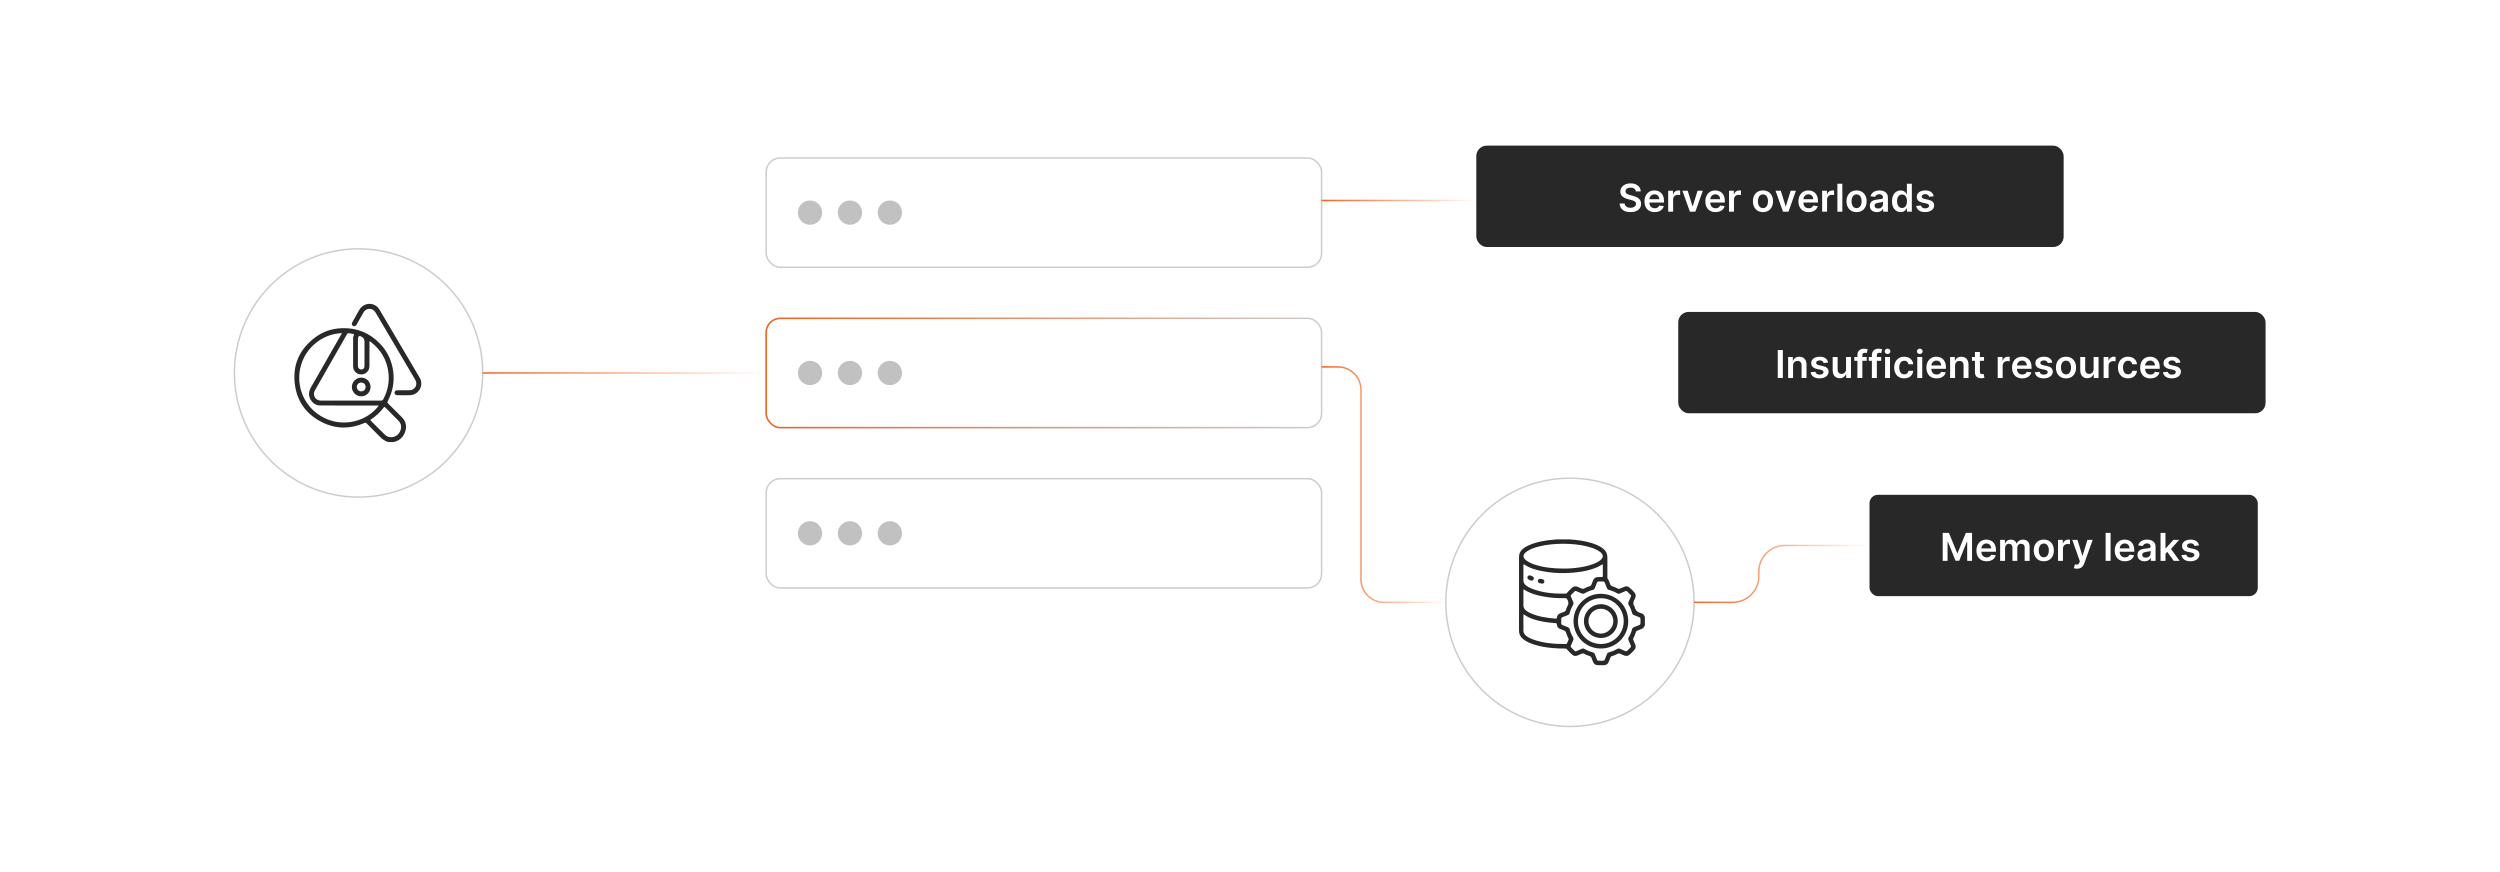 <?xml version="1.0" encoding="UTF-8"?><svg id="a" xmlns="http://www.w3.org/2000/svg" xmlns:xlink="http://www.w3.org/1999/xlink" viewBox="0 0 860 300"><defs><filter id="b" x="499.216" y="41.296" width="219.36" height="52.56" filterUnits="userSpaceOnUse"><feOffset dx="0" dy="0"/><feGaussianBlur result="c" stdDeviation="2.875"/><feFlood flood-color="#f26322" flood-opacity=".3"/><feComposite in2="c" operator="in"/><feComposite in="SourceGraphic"/></filter><filter id="d" x="568.576" y="98.656" width="219.6" height="52.32" filterUnits="userSpaceOnUse"><feOffset dx="0" dy="0"/><feGaussianBlur result="e" stdDeviation="2.875"/><feFlood flood-color="#f26322" flood-opacity=".3"/><feComposite in2="e" operator="in"/><feComposite in="SourceGraphic"/></filter><filter id="f" x="256.595" y="47.315" width="205.2" height="51.84" filterUnits="userSpaceOnUse"><feOffset dx="0" dy="0"/><feGaussianBlur result="g" stdDeviation="2.228"/><feFlood flood-color="#f26322" flood-opacity=".3"/><feComposite in2="g" operator="in"/><feComposite in="SourceGraphic"/></filter><filter id="h" x="256.595" y="102.515" width="205.2" height="51.6" filterUnits="userSpaceOnUse"><feOffset dx="0" dy="0"/><feGaussianBlur result="i" stdDeviation="2.228"/><feFlood flood-color="#f26322" flood-opacity=".3"/><feComposite in2="i" operator="in"/><feComposite in="SourceGraphic"/></filter><linearGradient id="j" x1="263.307" y1="128.303" x2="454.884" y2="128.303" gradientUnits="userSpaceOnUse"><stop offset="0" stop-color="#f26322"/><stop offset="1" stop-color="#f26322" stop-opacity="0"/></linearGradient><filter id="k" x="256.595" y="102.515" width="205.2" height="51.6" filterUnits="userSpaceOnUse"><feOffset dx="0" dy="0"/><feGaussianBlur result="l" stdDeviation="2.228"/><feFlood flood-color="#f26322" flood-opacity=".3"/><feComposite in2="l" operator="in"/><feComposite in="SourceGraphic"/></filter><filter id="m" x="256.595" y="157.715" width="205.2" height="51.6" filterUnits="userSpaceOnUse"><feOffset dx="0" dy="0"/><feGaussianBlur result="n" stdDeviation="2.228"/><feFlood flood-color="#f26322" flood-opacity=".3"/><feComposite in2="n" operator="in"/><feComposite in="SourceGraphic"/></filter><filter id="o" x="67.379" y="72.419" width="111.84" height="111.84" filterUnits="userSpaceOnUse"><feOffset dx="0" dy="0"/><feGaussianBlur result="p" stdDeviation="4.26"/><feFlood flood-color="#f26322" flood-opacity=".3"/><feComposite in2="p" operator="in"/><feComposite in="SourceGraphic"/></filter><filter id="q" x="484.259" y="151.379" width="111.84" height="111.84" filterUnits="userSpaceOnUse"><feOffset dx="0" dy="0"/><feGaussianBlur result="r" stdDeviation="4.26"/><feFlood flood-color="#f26322" flood-opacity=".3"/><feComposite in2="r" operator="in"/><feComposite in="SourceGraphic"/></filter><filter id="s" x="635.948" y="163.148" width="148.08" height="49.2" filterUnits="userSpaceOnUse"><feOffset dx="0" dy="0"/><feGaussianBlur result="t" stdDeviation="2.337"/><feFlood flood-color="#f26322" flood-opacity=".3"/><feComposite in2="t" operator="in"/><feComposite in="SourceGraphic"/></filter><linearGradient id="u" x1="166.048" x2="263.563" xlink:href="#j"/><linearGradient id="v" x1="454.628" y1="166.707" x2="497.361" y2="166.707" xlink:href="#j"/><linearGradient id="w" x1="454.628" y1="68.963" x2="507.848" y2="68.963" xlink:href="#j"/><linearGradient id="x" x1="582.769" y1="197.421" x2="643.112" y2="197.421" xlink:href="#j"/></defs><rect x="507.848" y="50.097" width="202.047" height="34.874" rx="3.598" ry="3.598" fill="#282828" filter="url(#b)"/><path d="M562.731,65.848c-.044-.41-.228-.73-.552-.958s-.744-.343-1.261-.343c-.363,0-.675.055-.935.164-.26.109-.458.259-.596.446-.139.189-.209.402-.212.644,0,.2.046.374.139.521.092.147.219.272.378.373.16.102.337.188.531.257.193.068.39.126.587.174l.902.225c.362.085.713.199,1.05.344.336.144.639.325.906.545.268.219.479.483.637.793.156.31.234.674.234,1.09,0,.565-.144,1.06-.432,1.487s-.704.761-1.247,1c-.544.24-1.2.359-1.971.359-.749,0-1.397-.115-1.947-.348-.55-.231-.979-.569-1.287-1.015-.309-.444-.476-.986-.5-1.625h1.714c.025.335.129.614.31.836.182.223.419.389.712.498.292.109.62.165.983.165.379,0,.712-.058.998-.172.287-.114.512-.274.675-.479.162-.205.245-.445.249-.721-.004-.251-.077-.458-.221-.622-.144-.165-.346-.303-.605-.414-.258-.11-.56-.21-.903-.298l-1.095-.282c-.793-.203-1.418-.513-1.877-.928s-.689-.967-.689-1.655c0-.567.154-1.063.463-1.489s.73-.757,1.262-.993,1.135-.355,1.809-.355c.683,0,1.281.119,1.797.355.515.236.919.564,1.214.981.294.418.446.897.456,1.44h-1.678Z" fill="#fff"/><path d="M569.209,72.965c-.724,0-1.348-.151-1.872-.454-.524-.302-.928-.731-1.21-1.287-.281-.556-.423-1.211-.423-1.966,0-.742.142-1.394.426-1.956.283-.562.68-1.001,1.19-1.315s1.11-.472,1.799-.472c.444,0,.865.071,1.262.214.396.143.746.362,1.052.659.306.298.546.676.722,1.135.175.459.263,1.005.263,1.637v.521h-5.914v-1.145h4.284c-.003-.326-.074-.616-.212-.872-.138-.255-.329-.456-.575-.604-.246-.146-.531-.221-.857-.221-.348,0-.652.084-.916.251-.263.168-.467.388-.612.658-.146.271-.221.567-.224.89v1.001c0,.42.077.779.231,1.078s.368.527.644.685.598.237.968.237c.247,0,.471-.035.671-.105.201-.07.375-.175.521-.312.147-.138.259-.309.334-.512l1.588.178c-.101.42-.291.786-.571,1.098s-.638.553-1.073.723c-.435.171-.933.257-1.493.257Z" fill="#fff"/><path d="M573.855,72.823v-7.215h1.648v1.202h.075c.132-.416.357-.738.679-.965.321-.228.689-.341,1.102-.341.094,0,.199.004.317.012.117.008.215.019.293.035v1.565c-.071-.025-.185-.048-.34-.068-.155-.021-.305-.03-.449-.03-.31,0-.588.066-.834.199-.245.134-.439.317-.58.553-.141.234-.211.505-.211.812v4.241h-1.7Z" fill="#fff"/><path d="M585.77,65.608l-2.569,7.215h-1.879l-2.569-7.215h1.813l1.658,5.359h.074l1.663-5.359h1.809Z" fill="#fff"/><path d="M590.14,72.965c-.724,0-1.348-.151-1.872-.454-.524-.302-.928-.731-1.21-1.287-.281-.556-.423-1.211-.423-1.966,0-.742.142-1.394.426-1.956.283-.562.68-1.001,1.19-1.315s1.11-.472,1.799-.472c.444,0,.865.071,1.262.214.396.143.746.362,1.052.659.306.298.546.676.722,1.135.175.459.263,1.005.263,1.637v.521h-5.914v-1.145h4.284c-.003-.326-.074-.616-.212-.872-.138-.255-.329-.456-.575-.604-.246-.146-.531-.221-.857-.221-.348,0-.652.084-.916.251-.263.168-.467.388-.612.658-.146.271-.221.567-.224.89v1.001c0,.42.077.779.231,1.078s.368.527.644.685.598.237.968.237c.247,0,.471-.035.671-.105.201-.07.375-.175.521-.312.147-.138.259-.309.334-.512l1.588.178c-.101.42-.291.786-.571,1.098s-.638.553-1.073.723c-.435.171-.933.257-1.493.257Z" fill="#fff"/><path d="M594.785,72.823v-7.215h1.648v1.202h.075c.132-.416.357-.738.679-.965.321-.228.689-.341,1.102-.341.094,0,.199.004.317.012.117.008.215.019.293.035v1.565c-.071-.025-.185-.048-.34-.068-.155-.021-.305-.03-.449-.03-.31,0-.588.066-.834.199-.245.134-.439.317-.58.553-.141.234-.211.505-.211.812v4.241h-1.7Z" fill="#fff"/><path d="M606.462,72.965c-.704,0-1.315-.155-1.831-.466-.518-.31-.917-.743-1.2-1.301-.284-.558-.426-1.209-.426-1.954s.142-1.398.426-1.959c.283-.56.683-.996,1.2-1.306.517-.31,1.127-.465,1.831-.465.705,0,1.315.154,1.832.465.518.31.917.745,1.2,1.306.284.56.426,1.214.426,1.959s-.142,1.397-.426,1.954c-.283.558-.683.991-1.2,1.301-.517.31-1.127.466-1.832.466ZM606.472,71.603c.382,0,.701-.106.958-.317.257-.212.449-.496.576-.853.126-.357.19-.755.19-1.193,0-.441-.064-.842-.19-1.2-.127-.358-.319-.644-.576-.857s-.576-.319-.958-.319c-.392,0-.716.106-.975.319s-.451.499-.578.857-.19.759-.19,1.2c0,.439.062.836.19,1.193.127.356.319.641.578.853.259.211.583.317.975.317Z" fill="#fff"/><path d="M617.802,65.608l-2.569,7.215h-1.879l-2.569-7.215h1.813l1.658,5.359h.074l1.663-5.359h1.809Z" fill="#fff"/><path d="M622.171,72.965c-.724,0-1.348-.151-1.872-.454-.524-.302-.928-.731-1.21-1.287-.281-.556-.423-1.211-.423-1.966,0-.742.142-1.394.426-1.956.283-.562.68-1.001,1.19-1.315s1.11-.472,1.799-.472c.444,0,.865.071,1.262.214.396.143.746.362,1.052.659.306.298.546.676.722,1.135.175.459.263,1.005.263,1.637v.521h-5.914v-1.145h4.284c-.003-.326-.074-.616-.212-.872-.138-.255-.329-.456-.575-.604-.246-.146-.531-.221-.857-.221-.348,0-.652.084-.916.251-.263.168-.467.388-.612.658-.146.271-.221.567-.224.89v1.001c0,.42.077.779.231,1.078s.368.527.644.685.598.237.968.237c.247,0,.471-.035.671-.105.201-.07.375-.175.521-.312.147-.138.259-.309.334-.512l1.588.178c-.101.42-.291.786-.571,1.098s-.638.553-1.073.723c-.435.171-.933.257-1.493.257Z" fill="#fff"/><path d="M626.816,72.823v-7.215h1.648v1.202h.075c.132-.416.357-.738.679-.965.321-.228.689-.341,1.102-.341.094,0,.199.004.317.012.117.008.215.019.293.035v1.565c-.071-.025-.185-.048-.34-.068-.155-.021-.305-.03-.449-.03-.31,0-.588.066-.834.199-.245.134-.439.317-.58.553-.141.234-.211.505-.211.812v4.241h-1.7Z" fill="#fff"/><path d="M633.764,63.203v9.62h-1.7v-9.62h1.7Z" fill="#fff"/><path d="M638.657,72.965c-.704,0-1.315-.155-1.831-.466-.518-.31-.917-.743-1.2-1.301-.284-.558-.426-1.209-.426-1.954s.142-1.398.426-1.959c.283-.56.683-.996,1.2-1.306.517-.31,1.127-.465,1.831-.465.705,0,1.315.154,1.832.465.518.31.917.745,1.2,1.306.284.56.426,1.214.426,1.959s-.142,1.397-.426,1.954c-.283.558-.683.991-1.2,1.301-.517.31-1.127.466-1.832.466ZM638.667,71.603c.382,0,.701-.106.958-.317.257-.212.449-.496.576-.853.126-.357.19-.755.19-1.193,0-.441-.064-.842-.19-1.2-.127-.358-.319-.644-.576-.857s-.576-.319-.958-.319c-.392,0-.716.106-.975.319s-.451.499-.578.857-.19.759-.19,1.2c0,.439.062.836.19,1.193.127.356.319.641.578.853.259.211.583.317.975.317Z" fill="#fff"/><path d="M645.629,72.969c-.457,0-.868-.082-1.233-.246-.365-.165-.653-.408-.864-.731s-.317-.721-.317-1.193c0-.407.075-.743.226-1.01s.355-.479.615-.639c.26-.16.554-.281.881-.364s.666-.144,1.018-.181c.423-.044.766-.084,1.028-.12s.455-.092.575-.169c.121-.077.181-.196.181-.359v-.028c0-.353-.104-.628-.315-.822-.21-.193-.512-.291-.906-.291-.417,0-.746.091-.989.273-.242.182-.406.397-.49.644l-1.588-.226c.125-.439.332-.806.62-1.102s.641-.518,1.057-.667c.417-.148.877-.223,1.381-.223.348,0,.693.04,1.038.122.345.081.659.215.944.401s.515.44.689.759.261.719.261,1.197v4.829h-1.635v-.991h-.057c-.103.201-.248.388-.435.561s-.42.314-.7.418c-.28.105-.607.157-.983.157ZM646.07,71.72c.341,0,.637-.068.888-.204.251-.137.444-.317.58-.543.137-.226.204-.472.204-.737v-.851c-.053.044-.143.085-.27.122-.127.038-.269.07-.426.099-.156.028-.311.054-.465.075-.153.022-.286.041-.399.057-.253.034-.48.091-.681.169s-.358.188-.475.326c-.116.14-.174.319-.174.538,0,.314.114.55.343.71.229.159.519.239.874.239Z" fill="#fff"/><path d="M653.83,72.95c-.566,0-1.073-.145-1.522-.436s-.802-.714-1.062-1.269-.39-1.228-.39-2.019c0-.802.132-1.48.397-2.032s.622-.971,1.073-1.254.954-.425,1.508-.425c.423,0,.77.071,1.043.214s.488.312.648.512c.159.199.283.386.371.561h.07v-3.599h1.705v9.62h-1.672v-1.137h-.103c-.088.176-.215.361-.381.557-.166.196-.385.362-.657.5-.273.139-.615.207-1.029.207ZM654.305,71.556c.36,0,.667-.099.921-.294s.446-.469.578-.819c.131-.352.197-.76.197-1.227s-.065-.872-.195-1.217c-.13-.344-.321-.612-.573-.803-.252-.191-.561-.287-.928-.287-.379,0-.695.099-.948.296-.254.197-.445.47-.573.817-.129.348-.192.746-.192,1.193,0,.451.065.853.194,1.205s.322.629.578.831c.255.202.569.304.941.304Z" fill="#fff"/><path d="M665.193,67.516l-1.55.169c-.044-.156-.12-.304-.228-.441-.108-.138-.253-.249-.435-.334-.182-.084-.404-.127-.667-.127-.354,0-.651.077-.891.231s-.357.352-.354.597c-.003.21.074.381.232.512.158.132.42.24.787.324l1.23.264c.683.146,1.19.38,1.524.699.333.319.502.737.505,1.255-.003.454-.136.854-.398,1.2-.261.346-.624.616-1.087.81-.464.194-.996.292-1.598.292-.883,0-1.594-.185-2.132-.557-.539-.371-.86-.889-.963-1.553l1.658-.16c.075.326.234.572.478.737.244.166.562.249.954.249.403,0,.729-.083.975-.249.245-.165.368-.371.368-.615,0-.206-.079-.377-.237-.512s-.402-.238-.734-.31l-1.231-.259c-.691-.144-1.204-.388-1.536-.731-.331-.343-.496-.777-.493-1.304-.003-.444.118-.83.364-1.157.246-.328.589-.581,1.029-.762.44-.18.947-.27,1.524-.27.845,0,1.512.18,1.998.54.487.36.788.847.904,1.461Z" fill="#fff"/><rect x="577.313" y="107.296" width="202.047" height="34.874" rx="3.598" ry="3.598" fill="#282828" filter="url(#d)"/><path d="M613.295,120.402v9.62h-1.742v-9.62h1.742Z" fill="#fff"/><path d="M616.813,125.795v4.228h-1.7v-7.216h1.625v1.227h.085c.165-.404.431-.725.796-.963.364-.238.816-.357,1.355-.357.497,0,.932.106,1.303.319s.659.521.864.926.307.894.304,1.47v4.595h-1.701v-4.331c0-.482-.124-.859-.373-1.132s-.593-.409-1.031-.409c-.297,0-.561.065-.791.195-.231.13-.41.316-.54.561-.131.244-.195.54-.195.888Z" fill="#fff"/><path d="M628.881,124.714l-1.55.169c-.044-.156-.12-.304-.228-.441-.108-.138-.253-.249-.435-.333-.182-.085-.404-.127-.667-.127-.354,0-.651.077-.891.231s-.357.352-.354.597c-.003.209.074.38.232.512s.42.239.787.324l1.23.263c.683.147,1.19.381,1.524.7.333.319.502.737.505,1.254-.003.454-.136.855-.398,1.2-.261.346-.624.616-1.087.81-.464.194-.996.291-1.598.291-.883,0-1.594-.185-2.132-.557-.539-.371-.86-.889-.963-1.553l1.658-.159c.075.325.234.571.478.737s.562.249.954.249c.403,0,.729-.083.975-.249.245-.166.368-.371.368-.615,0-.207-.079-.378-.237-.512-.158-.135-.402-.238-.734-.31l-1.231-.258c-.691-.144-1.204-.388-1.536-.731-.331-.344-.496-.778-.493-1.304-.003-.445.118-.831.364-1.158s.589-.581,1.029-.761c.44-.181.947-.271,1.524-.271.845,0,1.512.181,1.998.54.487.36.788.848.904,1.461Z" fill="#fff"/><path d="M635.039,126.987v-4.181h1.7v7.216h-1.648v-1.282h-.075c-.163.403-.43.734-.801.991s-.828.385-1.37.385c-.473,0-.89-.105-1.251-.317-.362-.211-.644-.519-.849-.925-.203-.406-.305-.896-.305-1.473v-4.595h1.7v4.331c0,.458.125.821.376,1.09.25.27.579.404.986.404.25,0,.493-.061.728-.184.235-.122.429-.304.58-.547.152-.242.229-.547.229-.914Z" fill="#fff"/><path d="M642.142,122.807v1.315h-4.266v-1.315h4.266ZM638.942,130.023v-7.896c0-.485.102-.89.304-1.212.201-.322.474-.564.815-.724.342-.159.721-.239,1.137-.239.295,0,.556.023.784.07s.398.089.508.127l-.338,1.315c-.072-.022-.163-.045-.273-.068-.11-.023-.232-.035-.367-.035-.316,0-.539.076-.669.228-.13.152-.195.369-.195.65v7.784h-1.705Z" fill="#fff"/><path d="M647.13,122.807v1.315h-4.266v-1.315h4.266ZM643.931,130.023v-7.896c0-.485.102-.89.304-1.212.201-.322.474-.564.815-.724.342-.159.721-.239,1.137-.239.295,0,.556.023.784.07s.398.089.508.127l-.338,1.315c-.072-.022-.163-.045-.273-.068-.11-.023-.232-.035-.367-.035-.316,0-.539.076-.669.228-.13.152-.195.369-.195.65v7.784h-1.705Z" fill="#fff"/><path d="M649.318,121.783c-.27,0-.501-.091-.695-.273s-.291-.399-.291-.653.097-.471.291-.65.426-.271.695-.271c.273,0,.505.091.697.273.193.182.289.399.289.653s-.096.471-.289.65c-.192.181-.425.271-.697.271ZM648.464,130.023v-7.216h1.7v7.216h-1.7Z" fill="#fff"/><path d="M655.059,130.163c-.72,0-1.338-.158-1.853-.475-.516-.316-.911-.754-1.188-1.312-.277-.56-.416-1.203-.416-1.934,0-.732.142-1.38.423-1.942.282-.561.681-1,1.195-1.315.516-.315,1.125-.473,1.83-.473.585,0,1.105.107,1.557.322.453.214.814.517,1.083.906s.423.845.461,1.364h-1.626c-.065-.348-.222-.638-.467-.871-.246-.233-.574-.35-.984-.35-.348,0-.653.093-.916.279s-.468.453-.613.801-.218.765-.218,1.25c0,.491.071.913.216,1.266.144.352.347.623.608.812.261.19.568.284.923.284.25,0,.475-.048.674-.144.199-.095.366-.233.5-.415.135-.182.228-.402.277-.663h1.626c-.041.511-.191.963-.451,1.355-.26.394-.614.7-1.062.921-.448.221-.975.331-1.579.331Z" fill="#fff"/><path d="M660.404,121.783c-.27,0-.501-.091-.695-.273s-.291-.399-.291-.653.097-.471.291-.65.426-.271.695-.271c.273,0,.505.091.697.273.193.182.289.399.289.653s-.096.471-.289.65c-.192.181-.425.271-.697.271ZM659.55,130.023v-7.216h1.7v7.216h-1.7Z" fill="#fff"/><path d="M666.192,130.163c-.724,0-1.348-.151-1.872-.453-.524-.303-.928-.731-1.21-1.287-.281-.556-.423-1.211-.423-1.966,0-.742.142-1.395.426-1.957.283-.561.68-1,1.19-1.315.511-.315,1.11-.473,1.799-.473.444,0,.865.071,1.262.214.396.143.746.362,1.052.66s.546.676.722,1.135c.175.458.263,1.004.263,1.637v.521h-5.914v-1.147h4.284c-.003-.325-.074-.616-.212-.871s-.329-.456-.575-.604-.531-.221-.857-.221c-.348,0-.652.083-.916.251-.263.168-.467.387-.612.657-.146.272-.221.568-.224.891v1c0,.42.077.779.231,1.078.153.3.368.528.644.686s.598.237.968.237c.247,0,.471-.035.671-.106.201-.07.375-.174.521-.312.147-.138.259-.308.334-.512l1.588.179c-.101.42-.291.785-.571,1.097s-.638.553-1.073.724-.933.256-1.493.256Z" fill="#fff"/><path d="M672.538,125.795v4.228h-1.7v-7.216h1.625v1.227h.085c.165-.404.431-.725.796-.963.364-.238.816-.357,1.355-.357.497,0,.932.106,1.303.319s.659.521.864.926.307.894.304,1.47v4.595h-1.701v-4.331c0-.482-.124-.859-.373-1.132s-.593-.409-1.031-.409c-.297,0-.561.065-.791.195-.231.13-.41.316-.54.561-.131.244-.195.54-.195.888Z" fill="#fff"/><path d="M682.506,122.807v1.315h-4.147v-1.315h4.147ZM679.382,121.078h1.701v6.773c0,.23.035.403.105.524.07.12.163.202.279.246s.244.066.385.066c.106,0,.205-.008.294-.023s.157-.03.204-.043l.287,1.33c-.091.031-.221.065-.388.102-.168.038-.372.06-.613.066-.426.013-.81-.053-1.15-.195-.342-.143-.611-.364-.81-.664-.199-.301-.297-.677-.294-1.128v-7.056Z" fill="#fff"/><path d="M687.212,130.023v-7.216h1.648v1.203h.075c.132-.417.357-.738.679-.966.321-.227.689-.34,1.102-.34.094,0,.199.004.317.012.117.008.215.019.293.035v1.563c-.071-.024-.185-.047-.34-.067-.155-.021-.305-.031-.449-.031-.31,0-.588.067-.834.2-.245.133-.439.317-.58.552-.141.235-.211.506-.211.812v4.242h-1.7Z" fill="#fff"/><path d="M695.653,130.163c-.724,0-1.348-.151-1.872-.453-.524-.303-.928-.731-1.21-1.287-.281-.556-.423-1.211-.423-1.966,0-.742.142-1.395.426-1.957.283-.561.68-1,1.19-1.315.511-.315,1.11-.473,1.799-.473.444,0,.865.071,1.262.214.396.143.746.362,1.052.66s.546.676.722,1.135c.175.458.263,1.004.263,1.637v.521h-5.914v-1.147h4.284c-.003-.325-.074-.616-.212-.871s-.329-.456-.575-.604-.531-.221-.857-.221c-.348,0-.652.083-.916.251-.263.168-.467.387-.612.657-.146.272-.221.568-.224.891v1c0,.42.077.779.231,1.078.153.3.368.528.644.686s.598.237.968.237c.247,0,.471-.035.671-.106.201-.07.375-.174.521-.312.147-.138.259-.308.334-.512l1.588.179c-.101.42-.291.785-.571,1.097s-.638.553-1.073.724-.933.256-1.493.256Z" fill="#fff"/><path d="M706.001,124.714l-1.55.169c-.044-.156-.12-.304-.228-.441-.108-.138-.253-.249-.435-.333-.182-.085-.404-.127-.667-.127-.354,0-.651.077-.891.231s-.357.352-.354.597c-.003.209.074.38.232.512s.42.239.787.324l1.23.263c.683.147,1.19.381,1.524.7.333.319.502.737.505,1.254-.003.454-.136.855-.398,1.2-.261.346-.624.616-1.087.81-.464.194-.996.291-1.598.291-.883,0-1.594-.185-2.132-.557-.539-.371-.86-.889-.963-1.553l1.658-.159c.075.325.234.571.478.737s.562.249.954.249c.403,0,.729-.083.975-.249.245-.166.368-.371.368-.615,0-.207-.079-.378-.237-.512-.158-.135-.402-.238-.734-.31l-1.231-.258c-.691-.144-1.204-.388-1.536-.731-.331-.344-.496-.778-.493-1.304-.003-.445.118-.831.364-1.158s.589-.581,1.029-.761c.44-.181.947-.271,1.524-.271.845,0,1.512.181,1.998.54.487.36.788.848.904,1.461Z" fill="#fff"/><path d="M710.707,130.163c-.704,0-1.315-.155-1.831-.465-.518-.31-.917-.744-1.2-1.302-.284-.557-.426-1.208-.426-1.954,0-.745.142-1.397.426-1.958.283-.56.683-.996,1.2-1.307.517-.31,1.127-.465,1.831-.465.705,0,1.315.155,1.832.465.518.31.917.746,1.2,1.307.284.56.426,1.213.426,1.958,0,.746-.142,1.397-.426,1.954-.283.558-.683.991-1.2,1.302-.517.31-1.127.465-1.832.465ZM710.717,128.801c.382,0,.701-.105.958-.317.257-.211.449-.495.576-.853.126-.356.19-.754.19-1.192,0-.442-.064-.842-.19-1.2-.127-.359-.319-.644-.576-.857s-.576-.319-.958-.319c-.392,0-.716.106-.975.319s-.451.498-.578.857c-.127.358-.19.758-.19,1.2,0,.439.062.836.19,1.192.127.357.319.642.578.853.259.212.583.317.975.317Z" fill="#fff"/><path d="M720.201,126.987v-4.181h1.7v7.216h-1.648v-1.282h-.075c-.163.403-.43.734-.801.991s-.828.385-1.37.385c-.473,0-.89-.105-1.251-.317-.362-.211-.644-.519-.849-.925-.203-.406-.305-.896-.305-1.473v-4.595h1.7v4.331c0,.458.125.821.376,1.09.25.27.579.404.986.404.25,0,.493-.061.728-.184.235-.122.429-.304.58-.547.152-.242.229-.547.229-.914Z" fill="#fff"/><path d="M723.649,130.023v-7.216h1.648v1.203h.075c.132-.417.357-.738.679-.966.321-.227.689-.34,1.102-.34.094,0,.199.004.317.012.117.008.215.019.293.035v1.563c-.071-.024-.185-.047-.34-.067-.155-.021-.305-.031-.449-.031-.31,0-.588.067-.834.2-.245.133-.439.317-.58.552-.141.235-.211.506-.211.812v4.242h-1.7Z" fill="#fff"/><path d="M732.043,130.163c-.72,0-1.338-.158-1.853-.475-.516-.316-.911-.754-1.188-1.312-.277-.56-.416-1.203-.416-1.934,0-.732.142-1.38.423-1.942.282-.561.681-1,1.195-1.315.516-.315,1.125-.473,1.83-.473.585,0,1.105.107,1.557.322.453.214.814.517,1.083.906s.423.845.461,1.364h-1.626c-.065-.348-.222-.638-.467-.871-.246-.233-.574-.35-.984-.35-.348,0-.653.093-.916.279s-.468.453-.613.801-.218.765-.218,1.25c0,.491.071.913.216,1.266.144.352.347.623.608.812.261.19.568.284.923.284.25,0,.475-.048.674-.144.199-.095.366-.233.5-.415.135-.182.228-.402.277-.663h1.626c-.041.511-.191.963-.451,1.355-.26.394-.614.7-1.062.921-.448.221-.975.331-1.579.331Z" fill="#fff"/><path d="M739.729,130.163c-.724,0-1.348-.151-1.872-.453-.524-.303-.928-.731-1.21-1.287-.281-.556-.423-1.211-.423-1.966,0-.742.142-1.395.426-1.957.283-.561.68-1,1.19-1.315.511-.315,1.11-.473,1.799-.473.444,0,.865.071,1.262.214.396.143.746.362,1.052.66s.546.676.722,1.135c.175.458.263,1.004.263,1.637v.521h-5.914v-1.147h4.284c-.003-.325-.074-.616-.212-.871s-.329-.456-.575-.604-.531-.221-.857-.221c-.348,0-.652.083-.916.251-.263.168-.467.387-.612.657-.146.272-.221.568-.224.891v1c0,.42.077.779.231,1.078.153.3.368.528.644.686s.598.237.968.237c.247,0,.471-.035.671-.106.201-.07.375-.174.521-.312.147-.138.259-.308.334-.512l1.588.179c-.101.42-.291.785-.571,1.097s-.638.553-1.073.724-.933.256-1.493.256Z" fill="#fff"/><path d="M750.076,124.714l-1.55.169c-.044-.156-.12-.304-.228-.441-.108-.138-.253-.249-.435-.333-.182-.085-.404-.127-.667-.127-.354,0-.651.077-.891.231s-.357.352-.354.597c-.003.209.074.38.232.512s.42.239.787.324l1.23.263c.683.147,1.19.381,1.524.7.333.319.502.737.505,1.254-.003.454-.136.855-.398,1.2-.261.346-.624.616-1.087.81-.464.194-.996.291-1.598.291-.883,0-1.594-.185-2.132-.557-.539-.371-.86-.889-.963-1.553l1.658-.159c.075.325.234.571.478.737s.562.249.954.249c.403,0,.729-.083.975-.249.245-.166.368-.371.368-.615,0-.207-.079-.378-.237-.512-.158-.135-.402-.238-.734-.31l-1.231-.258c-.691-.144-1.204-.388-1.536-.731-.331-.344-.496-.778-.493-1.304-.003-.445.118-.831.364-1.158s.589-.581,1.029-.761c.44-.181.947-.271,1.524-.271.845,0,1.512.181,1.998.54.487.36.788.848.904,1.461Z" fill="#fff"/><rect x="263.563" y="54.346" width="191.065" height="37.597" rx="4.837" ry="4.837" fill="#fff" filter="url(#f)" stroke="#ccc" stroke-miterlimit="10" stroke-width=".512"/><circle cx="278.643" cy="73.145" r="4.181" fill="#c1c1c1"/><circle cx="292.38" cy="73.145" r="4.181" fill="#c1c1c1"/><circle cx="306.116" cy="73.145" r="4.181" fill="#c1c1c1"/><rect x="263.563" y="109.504" width="191.065" height="37.597" rx="4.837" ry="4.837" fill="#fff" filter="url(#h)" stroke="#ccc" stroke-miterlimit="10" stroke-width=".512"/><rect x="263.563" y="109.504" width="191.065" height="37.597" rx="4.837" ry="4.837" fill="none" filter="url(#k)" stroke="url(#j)" stroke-miterlimit="10" stroke-width=".511"/><circle cx="278.643" cy="128.303" r="4.181" fill="#c1c1c1"/><circle cx="292.38" cy="128.303" r="4.181" fill="#c1c1c1"/><circle cx="306.116" cy="128.303" r="4.181" fill="#c1c1c1"/><rect x="263.563" y="164.663" width="191.065" height="37.597" rx="4.837" ry="4.837" fill="#fff" filter="url(#m)" stroke="#ccc" stroke-miterlimit="10" stroke-width=".512"/><circle cx="278.643" cy="183.461" r="4.181" fill="#c1c1c1"/><circle cx="292.38" cy="183.461" r="4.181" fill="#c1c1c1"/><circle cx="306.116" cy="183.461" r="4.181" fill="#c1c1c1"/><circle cx="123.344" cy="128.303" r="42.704" fill="#fff" filter="url(#o)" stroke="#ccc" stroke-miterlimit="10" stroke-width=".512"/><path d="M133.656,152.077c-1.25-.3-2.206-1.042-3.083-1.952-1.459-1.513-2.971-2.975-4.447-4.472-.241-.245-.427-.293-.756-.149-4.836,2.109-9.701,2.14-14.436-.181-5.325-2.61-8.617-6.923-9.459-12.813-.991-6.941,1.544-12.527,7.208-16.632,2.611-1.893,5.599-2.847,8.835-2.977,5.253-.211,9.692,1.624,13.294,5.415,2.521,2.654,3.989,5.845,4.457,9.488.462,3.594-.187,6.981-1.878,10.172-.188.354-.144.565.133.837,1.531,1.507,3.032,3.046,4.567,4.548,1.395,1.365,1.912,2.983,1.373,4.857-.561,1.953-1.826,3.259-3.828,3.79-.074.02-.147.046-.22.069h-1.762ZM120.654,137.798c3.462,0,6.923-.003,10.385.005.356.001.594-.08.781-.426,1.577-2.918,2.207-6.026,1.787-9.309-.55-4.303-2.607-7.767-6.033-10.421-.119-.092-.246-.276-.385-.218-.186.078-.087.303-.088.461-.006,2.704.008,5.409-.01,8.113-.013,1.844-1.723,3.157-3.493,2.718-1.232-.306-2.118-1.384-2.123-2.656-.013-3.23-.003-6.46-.005-9.689-0-.362.056-.717.223-1.032.179-.336.044-.436-.266-.48-.367-.051-.732-.114-1.097-.174-.739-.122-.736-.12-1.099.515-2.436,4.266-4.875,8.532-7.311,12.798-1.18,2.066-2.358,4.133-3.538,6.2-.299.523-.477,1.073-.351,1.684.252,1.22,1.102,1.905,2.423,1.909,3.4.009,6.8.003,10.2.004ZM130.273,139.542c-.175-.094-.363-.045-.541-.046-6.477-.003-12.953 0-19.43-.005-1.48-.001-2.624-.657-3.393-1.908-.925-1.504-.723-2.974.133-4.463,3.475-6.041,6.922-12.099,10.377-18.152.064-.111.193-.206.142-.365-6.926.199-13.714,5.677-14.545,13.767-.77,7.495,3.887,14.187,10.849,16.309,6.611,2.015,13.252-.794,16.409-5.138ZM134.527,150.395c1.403.001,2.601-.8,3.164-2.163.534-1.292.368-2.491-.629-3.506-1.515-1.542-3.057-3.058-4.577-4.596-.221-.224-.325-.176-.492.048-1.201,1.613-2.646,2.973-4.335,4.065-.266.172-.283.3-.054.526,1.613,1.598,3.211,3.21,4.825,4.806.575.568,1.283.842,2.098.82ZM125.385,121.361h.004v-3.796q0-1.394-1.314-1.9c-.432-.166-.664-.077-.832.356-.071.183-.12.389-.121.585-.007,3.086-.007,6.173-.002,9.259.001.312.08.612.294.858.298.342.801.477,1.224.332.445-.153.739-.547.742-1.064.009-1.543.003-3.086.003-4.63Z" fill="#282828"/><path d="M138.853,134.246c.665,0,1.329.006,1.994-.001,1.895-.021,2.977-1.911,2.021-3.556-1.165-2.004-2.354-3.994-3.532-5.99-3.346-5.669-6.698-11.334-10.033-17.009-.527-.896-1.2-1.468-2.293-1.437-.914.026-1.541.479-1.977,1.243-.773,1.356-1.539,2.715-2.313,4.071-.091.159-.191.327-.328.442-.319.268-.675.29-1.022.04-.34-.245-.452-.672-.236-1.075.445-.831.916-1.647,1.379-2.468.357-.632.716-1.264,1.077-1.894,1.563-2.722,5.358-2.796,6.957-.102,4.628,7.801,9.24,15.611,13.833,23.433,1.538,2.619-.342,5.925-3.387,6.003-1.421.037-2.844.013-4.266.004-.619-.004-1.014-.35-1.016-.85-.003-.502.394-.844,1.009-.851.711-.008,1.422-.002,2.133-.002v-.002Z" fill="#282828"/><path d="M127.473,133.103c.003,1.809-1.422,3.237-3.225,3.232-1.748-.005-3.218-1.482-3.212-3.227.006-1.738,1.495-3.22,3.231-3.216,1.769.004,3.204,1.441,3.207,3.212ZM125.773,133.111c-.002-.877-.646-1.515-1.524-1.51-.833.005-1.5.666-1.508,1.497-.009.858.652,1.523,1.518,1.529.874.006,1.517-.638,1.515-1.516Z" fill="#282828"/><circle cx="540.065" cy="207.198" r="42.704" fill="#fff" filter="url(#q)" stroke="#ccc" stroke-miterlimit="10" stroke-width=".512"/><path d="M565.843,212.337v2.704c-.181.716-.634,1.165-1.331,1.401-.453.153-.887.359-1.335.527-.216.081-.355.207-.419.431-.214.747-.517,1.46-.882,2.144-.109.204-.121.387-.026.6.235.527.461,1.058.677,1.594.265.659.176,1.264-.294,1.81-.506.588-1.054,1.133-1.64,1.643-.558.484-1.173.575-1.847.3-.508-.207-1.016-.418-1.515-.646-.238-.109-.443-.116-.677.014-.667.368-1.372.654-2.102.874-.239.072-.375.215-.461.445-.188.501-.401.992-.593,1.491-.284.742-.835,1.125-1.609,1.156-.731.029-1.465.029-2.196-.002-.758-.032-1.297-.416-1.579-1.136-.195-.498-.407-.99-.592-1.491-.091-.245-.232-.399-.488-.473-.733-.211-1.432-.512-2.102-.874-.225-.121-.417-.108-.638-.01-.527.235-1.055.47-1.593.677-.626.241-1.218.166-1.738-.283-.662-.571-1.295-1.174-1.826-1.871-.157-.206-.328-.276-.572-.272-1.422.028-2.841-.03-4.259-.154-2.123-.186-4.217-.518-6.257-1.143-1.406-.43-2.766-.968-3.934-1.895-.967-.768-1.485-1.713-1.48-3.012.031-8.435.024-16.871.005-25.307-.002-1.072.399-1.907,1.157-2.61.626-.581,1.351-1.012,2.124-1.363,2.097-.952,4.317-1.446,6.587-1.742.975-.127,1.956-.209,2.934-.312,1.605,0,3.211,0,4.816,0,.096.017.192.044.289.05,2.069.127,4.115.41,6.121.94,1.778.469,3.507,1.058,4.966,2.239.945.765,1.421,1.735,1.405,2.974-.028,2.224-.009,4.449-.006,6.674 0.0.195-.046.411.075.578.463.639.654,1.399.955,2.109.113.268.271.435.555.521.688.209,1.354.479,1.986.825.26.142.496.144.762.025.513-.231,1.034-.446,1.554-.663.603-.253,1.162-.156,1.662.249.669.542,1.274,1.153,1.82,1.818.378.46.465.986.283,1.548-.087.267-.178.542-.324.778-.513.83-.571,1.64.033,2.448.016.022.029.05.033.077.205,1.271,1.032,1.889,2.216,2.185.714.179,1.144.686,1.304,1.41ZM537.729,195.589c1.975.015,3.938-.127,5.886-.44,1.895-.304,3.757-.737,5.5-1.573.702-.337,1.372-.727,1.873-1.343.504-.62.501-1.22-.004-1.84-.38-.466-.869-.798-1.391-1.084-1.069-.585-2.21-.981-3.387-1.282-3.021-.772-6.096-1.015-9.204-.966-2.513.04-5.0.287-7.443.886-1.564.383-3.101.859-4.422,1.824-1.406,1.027-1.394,2.083.007,3.105.249.182.516.343.786.493.642.357,1.319.635,2.017.86,3.181,1.027,6.461,1.341,9.782,1.359ZM544.505,223.067c.257.008.426.078.585.171.88.515,1.813.905,2.8,1.161.372.097.608.318.745.677.235.618.497,1.226.733,1.845.093.244.243.343.503.361.549.039,1.095.032,1.644.001.28-.016.433-.126.531-.385.234-.619.495-1.227.733-1.845.132-.344.362-.558.718-.65.987-.256,1.921-.645,2.8-1.161.316-.186.624-.212.964-.06.604.271,1.22.513,1.823.785.262.118.46.111.682-.098.38-.357.747-.725,1.103-1.106.213-.228.245-.446.119-.726-.261-.577-.489-1.169-.754-1.744-.176-.382-.149-.719.064-1.079.497-.84.87-1.738,1.114-2.683.105-.407.334-.661.723-.807.606-.228,1.202-.482,1.806-.714.237-.091.351-.232.37-.498.039-.549.043-1.095.003-1.644-.02-.276-.123-.438-.382-.537-.605-.231-1.199-.49-1.805-.717-.376-.141-.603-.382-.704-.772-.251-.973-.631-1.896-1.147-2.76-.198-.332-.208-.652-.051-1.003.271-.603.511-1.221.786-1.822.117-.257.092-.45-.107-.644-.383-.373-.763-.75-1.135-1.134-.208-.214-.415-.226-.682-.104-.602.275-1.216.523-1.824.782-.317.135-.626.139-.931-.04-.892-.523-1.838-.918-2.837-1.181-.358-.094-.585-.307-.717-.65-.233-.604-.492-1.198-.716-1.806-.115-.312-.316-.447-.634-.446-.493.002-.986,0-1.478.003-.299.002-.492.132-.601.428-.224.607-.483,1.201-.715,1.806-.137.357-.371.58-.746.675-.961.245-1.87.62-2.724,1.123-.375.221-.733.226-1.124.048-.589-.268-1.192-.505-1.783-.77-.222-.1-.396-.087-.57.091-.393.403-.79.802-1.195,1.193-.191.185-.207.369-.101.606.265.591.503,1.194.769,1.784.177.393.153.752-.063,1.125-.489.844-.871,1.736-1.108,2.685-.097.389-.323.637-.698.778-.593.223-1.173.481-1.768.696-.313.113-.453.314-.455.629-.003.493-.005.986.003,1.478.005.311.144.513.46.626.583.207,1.148.466,1.728.681.409.151.639.423.746.841.238.933.603,1.817,1.095,2.644.214.359.236.708.07,1.085-.26.593-.497,1.197-.769,1.784-.127.274-.088.476.12.679.373.363.741.732,1.103,1.106.203.21.406.246.68.119.561-.262,1.135-.496,1.706-.735.18-.075.369-.131.494-.174ZM524.054,197.129c0,.803.021,1.606-.006,2.408-.025.737.259,1.306.812,1.77.578.486,1.229.849,1.923,1.129,3.796,1.529,7.775,1.851,11.814,1.776.225-.004.352-.133.482-.292.508-.624,1.078-1.187,1.68-1.721.602-.534,1.25-.654,1.988-.313.473.218.96.405,1.435.618.238.107.452.103.683-.022.658-.355,1.345-.646,2.064-.855.257-.075.398-.227.49-.471.204-.54.42-1.075.647-1.606.254-.594.716-.94,1.355-1.002.517-.05,1.038-.118,1.559-.061.308.034.393-.093.39-.381-.009-1.225-.008-2.45-.001-3.675.002-.33-.09-.37-.357-.184-.697.486-1.46.847-2.252,1.148-3.282,1.246-6.714,1.635-10.187,1.742-2.567.079-5.122-.12-7.647-.591-2.305-.43-4.568-1.007-6.555-2.339-.31-.208-.318-.01-.318.22.001.901 0,1.803 0,2.704ZM524.054,205.746c0,.732.044,1.467-.011,2.195-.078,1.036.369,1.758,1.204,2.293.26.167.522.335.798.473,2.867,1.425,5.968,1.845,9.105,2.106.281.023.399-.088.426-.378.066-.71.454-1.192,1.119-1.452.472-.184.935-.391,1.413-.556.327-.113.493-.318.59-.644.124-.417.236-.861.471-1.215.514-.778.438-1.49.017-2.275-.202-.377-.393-.537-.828-.525-2.68.073-5.34-.141-7.969-.674-2.133-.432-4.214-1.017-6.049-2.253-.305-.206-.287.009-.287.205-.002.901-.001,1.801-.001,2.702ZM524.054,214.379c0,.774.039,1.551-.01,2.322-.06.953.365,1.615,1.101,2.139.764.544,1.607.932,2.488,1.234,3.288,1.125,6.691,1.479,10.143,1.454,1.448-.01,1.058.204,1.64-1.067.035-.077.062-.158.102-.232.137-.261.108-.502-.032-.76-.336-.62-.608-1.27-.807-1.947-.087-.297-.251-.481-.542-.588-.515-.189-1.024-.396-1.53-.609-.645-.272-1.009-.769-1.031-1.464-.012-.369-.161-.489-.502-.511-1.376-.086-2.748-.219-4.105-.471-2.337-.433-4.622-1.018-6.607-2.414-.251-.176-.311-.093-.31.168.003.915.001,1.83.001,2.745Z" fill="#282828"/><path d="M550.732,204.26c5.386.087,9.517,4.319,9.379,9.719-.131,5.136-4.435,9.3-9.736,9.107-5.406-.198-9.222-4.707-9.087-9.676.138-5.069,4.391-9.231,9.444-9.149ZM558.562,213.683c-.008-4.393-3.513-7.942-7.891-7.893-4.4.049-7.813,3.474-7.851,7.867-.038,4.379,3.518,7.876,7.909,7.876,4.342-.001,7.841-3.506,7.833-7.85Z" fill="#282828"/><path d="M527.658,198.925c.003.521-.448.897-.915.793-.343-.076-.669-.217-.965-.405-.324-.206-.431-.583-.293-.921.142-.347.467-.533.851-.451.357.077.692.228 1.0.427.214.139.3.361.323.557Z" fill="#282828"/><path d="M529.874,199.112c.287.031.607.082.908.2.374.146.561.52.466.882-.098.376-.423.626-.817.579-.304-.037-.61-.105-.9-.203-.382-.129-.577-.502-.496-.866.086-.385.383-.604.839-.591Z" fill="#282828"/><path d="M556.499,213.668c-.003,3.236-2.562,5.806-5.775,5.8-3.249-.006-5.854-2.586-5.852-5.796.002-3.191,2.65-5.831,5.848-5.831,3.184 0,5.782,2.62,5.78,5.826ZM550.72,209.405c-2.38-.002-4.282,1.882-4.286,4.247-.004,2.36,1.918,4.311,4.246,4.308,2.358-.003,4.311-1.957,4.309-4.312-.002-2.314-1.94-4.241-4.269-4.243Z" fill="#282828"/><rect x="643.112" y="170.206" width="133.567" height="34.874" rx="2.925" ry="2.925" fill="#282828" filter="url(#s)"/><path d="M668.293,183.312h2.132l2.856,6.971h.112l2.856-6.971h2.133v9.62h-1.673v-6.609h-.089l-2.659,6.581h-1.249l-2.659-6.596h-.089v6.624h-1.672v-9.62Z" fill="#fff"/><path d="M683.399,193.073c-.724,0-1.348-.151-1.872-.453-.524-.303-.928-.731-1.21-1.287-.281-.556-.423-1.211-.423-1.966,0-.742.142-1.395.426-1.957.283-.561.68-1,1.19-1.315.511-.315,1.11-.473,1.799-.473.444,0,.865.071,1.262.214.396.143.746.362,1.052.66s.546.676.722,1.135c.175.458.263,1.004.263,1.637v.521h-5.914v-1.147h4.284c-.003-.325-.074-.616-.212-.871s-.329-.456-.575-.604-.531-.221-.857-.221c-.348,0-.652.083-.916.251-.263.168-.467.387-.612.657-.146.272-.221.568-.224.891v1c0,.42.077.779.231,1.078.153.3.368.528.644.686s.598.237.968.237c.247,0,.471-.035.671-.106.201-.07.375-.174.521-.312.147-.138.259-.308.334-.512l1.588.179c-.101.42-.291.785-.571,1.097s-.638.553-1.073.724-.933.256-1.493.256Z" fill="#fff"/><path d="M688.045,192.933v-7.216h1.625v1.227h.085c.149-.413.398-.737.746-.97.348-.233.763-.351,1.245-.351.488,0,.901.118,1.238.354.336.237.573.559.711.966h.075c.16-.401.43-.722.81-.961s.832-.359,1.355-.359c.663,0,1.205.21,1.625.63s.63,1.031.63,1.837v4.843h-1.706v-4.58c0-.448-.118-.776-.356-.984s-.529-.312-.874-.312c-.41,0-.731.128-.96.383-.231.256-.346.587-.346.994v4.5h-1.668v-4.65c0-.373-.111-.67-.336-.893-.224-.223-.516-.334-.876-.334-.244,0-.466.062-.667.185-.2.124-.359.298-.478.521-.119.225-.179.484-.179.782v4.388h-1.7Z" fill="#fff"/><path d="M703.066,193.073c-.704,0-1.315-.155-1.831-.465-.518-.31-.917-.744-1.2-1.302-.284-.557-.426-1.208-.426-1.954,0-.745.142-1.397.426-1.958.283-.56.683-.996,1.2-1.307.517-.31,1.127-.465,1.831-.465.705,0,1.315.155,1.832.465.518.31.917.746,1.2,1.307.284.56.426,1.213.426,1.958,0,.746-.142,1.397-.426,1.954-.283.558-.683.991-1.2,1.302-.517.31-1.127.465-1.832.465ZM703.076,191.711c.382,0,.701-.105.958-.317.257-.211.449-.495.576-.853.126-.356.19-.754.19-1.192,0-.442-.064-.842-.19-1.2-.127-.359-.319-.644-.576-.857s-.576-.319-.958-.319c-.392,0-.716.106-.975.319s-.451.498-.578.857c-.127.358-.19.758-.19,1.2,0,.439.062.836.19,1.192.127.357.319.642.578.853.259.212.583.317.975.317Z" fill="#fff"/><path d="M707.962,192.933v-7.216h1.648v1.203h.075c.132-.417.357-.738.679-.966.321-.227.689-.34,1.102-.34.094,0,.199.004.317.012.117.008.215.019.293.035v1.563c-.071-.024-.185-.047-.34-.067-.155-.021-.305-.031-.449-.031-.31,0-.588.067-.834.2-.245.133-.439.317-.58.552-.141.235-.211.506-.211.812v4.242h-1.7Z" fill="#fff"/><path d="M714.491,195.638c-.231,0-.445-.018-.642-.054-.195-.036-.352-.077-.467-.124l.395-1.325c.247.072.468.106.662.103s.365-.064.515-.181c.148-.117.274-.312.378-.585l.145-.39-2.616-7.366h1.804l1.663,5.449h.075l1.667-5.449h1.809l-2.889,8.089c-.135.383-.314.711-.535.984-.223.274-.494.484-.815.63s-.704.218-1.148.218Z" fill="#fff"/><path d="M726.037,183.312v9.62h-1.7v-9.62h1.7Z" fill="#fff"/><path d="M730.979,193.073c-.724,0-1.348-.151-1.872-.453-.524-.303-.928-.731-1.21-1.287-.281-.556-.423-1.211-.423-1.966,0-.742.142-1.395.426-1.957.283-.561.68-1,1.19-1.315.511-.315,1.11-.473,1.799-.473.444,0,.865.071,1.262.214.396.143.746.362,1.052.66s.546.676.722,1.135c.175.458.263,1.004.263,1.637v.521h-5.914v-1.147h4.284c-.003-.325-.074-.616-.212-.871s-.329-.456-.575-.604-.531-.221-.857-.221c-.348,0-.652.083-.916.251-.263.168-.467.387-.612.657-.146.272-.221.568-.224.891v1c0,.42.077.779.231,1.078.153.3.368.528.644.686s.598.237.968.237c.247,0,.471-.035.671-.106.201-.07.375-.174.521-.312.147-.138.259-.308.334-.512l1.588.179c-.101.42-.291.785-.571,1.097s-.638.553-1.073.724-.933.256-1.493.256Z" fill="#fff"/><path d="M737.7,193.078c-.457,0-.868-.082-1.233-.247-.365-.164-.653-.407-.864-.731-.211-.322-.317-.72-.317-1.192,0-.407.075-.744.226-1.011.15-.266.355-.478.615-.639.26-.159.554-.281.881-.364.327-.082.666-.143,1.018-.181.423-.044.766-.083,1.028-.119s.455-.093.575-.17c.121-.076.181-.196.181-.359v-.027c0-.354-.104-.628-.315-.822s-.512-.291-.906-.291c-.417,0-.746.091-.989.273-.242.182-.406.396-.49.644l-1.588-.226c.125-.439.332-.806.62-1.102s.641-.519,1.057-.667c.417-.149.877-.224,1.381-.224.348,0,.693.041,1.038.122.345.082.659.216.944.402.285.185.515.439.689.758s.261.719.261,1.198v4.829h-1.635v-.991h-.057c-.103.2-.248.388-.435.561s-.42.312-.7.418c-.28.104-.607.157-.983.157ZM738.142,191.828c.341,0,.637-.067.888-.204.251-.136.444-.317.58-.542.137-.226.204-.472.204-.738v-.85c-.053.044-.143.084-.27.122-.127.037-.269.07-.426.099-.156.028-.311.053-.465.075-.153.021-.286.04-.399.057-.253.034-.48.091-.681.169s-.358.186-.475.326-.174.318-.174.538c0,.312.114.55.343.709.229.16.519.239.874.239Z" fill="#fff"/><path d="M743.225,192.933v-9.62h1.7v9.62h-1.7ZM744.774,190.668l-.005-2.053h.273l2.593-2.898h1.987l-3.189,3.552h-.352l-1.306,1.399ZM747.753,192.933l-2.349-3.284,1.145-1.197,3.236,4.481h-2.033Z" fill="#fff"/><path d="M756.452,187.624l-1.55.169c-.044-.156-.12-.304-.228-.441-.108-.138-.253-.249-.435-.333-.182-.085-.404-.127-.667-.127-.354,0-.651.077-.891.231s-.357.352-.354.597c-.003.209.074.38.232.512s.42.239.787.324l1.23.263c.683.147,1.19.381,1.524.7.333.319.502.737.505,1.254-.003.454-.136.855-.398,1.2-.261.346-.624.616-1.087.81-.464.194-.996.291-1.598.291-.883,0-1.594-.185-2.132-.557-.539-.371-.86-.889-.963-1.553l1.658-.159c.075.325.234.571.478.737s.562.249.954.249c.403,0,.729-.083.975-.249.245-.166.368-.371.368-.615,0-.207-.079-.378-.237-.512-.158-.135-.402-.238-.734-.31l-1.231-.258c-.691-.144-1.204-.388-1.536-.731-.331-.344-.496-.778-.493-1.304-.003-.445.118-.831.364-1.158s.589-.581,1.029-.761c.44-.181.947-.271,1.524-.271.845,0,1.512.181,1.998.54.487.36.788.848.904,1.461Z" fill="#fff"/><line x1="166.048" y1="128.303" x2="263.563" y2="128.303" fill="none" stroke="url(#u)" stroke-miterlimit="10" stroke-width=".511"/><path d="M454.628,126.215h5.636c4.368,0,7.909,3.541,7.909,7.909v65.166c0,4.368,3.541,7.909,7.909,7.909h21.278" fill="none" stroke="url(#v)" stroke-miterlimit="10" stroke-width=".511"/><line x1="507.848" y1="68.963" x2="454.628" y2="68.963" fill="none" stroke="url(#w)" stroke-miterlimit="10" stroke-width=".511"/><path d="M582.769,207.198h13.298c4.954,0,8.97-4.016,8.97-8.97v-1.616c0-4.954,4.016-8.97,8.97-8.97h29.104" fill="none" stroke="url(#x)" stroke-miterlimit="10" stroke-width=".511"/></svg>